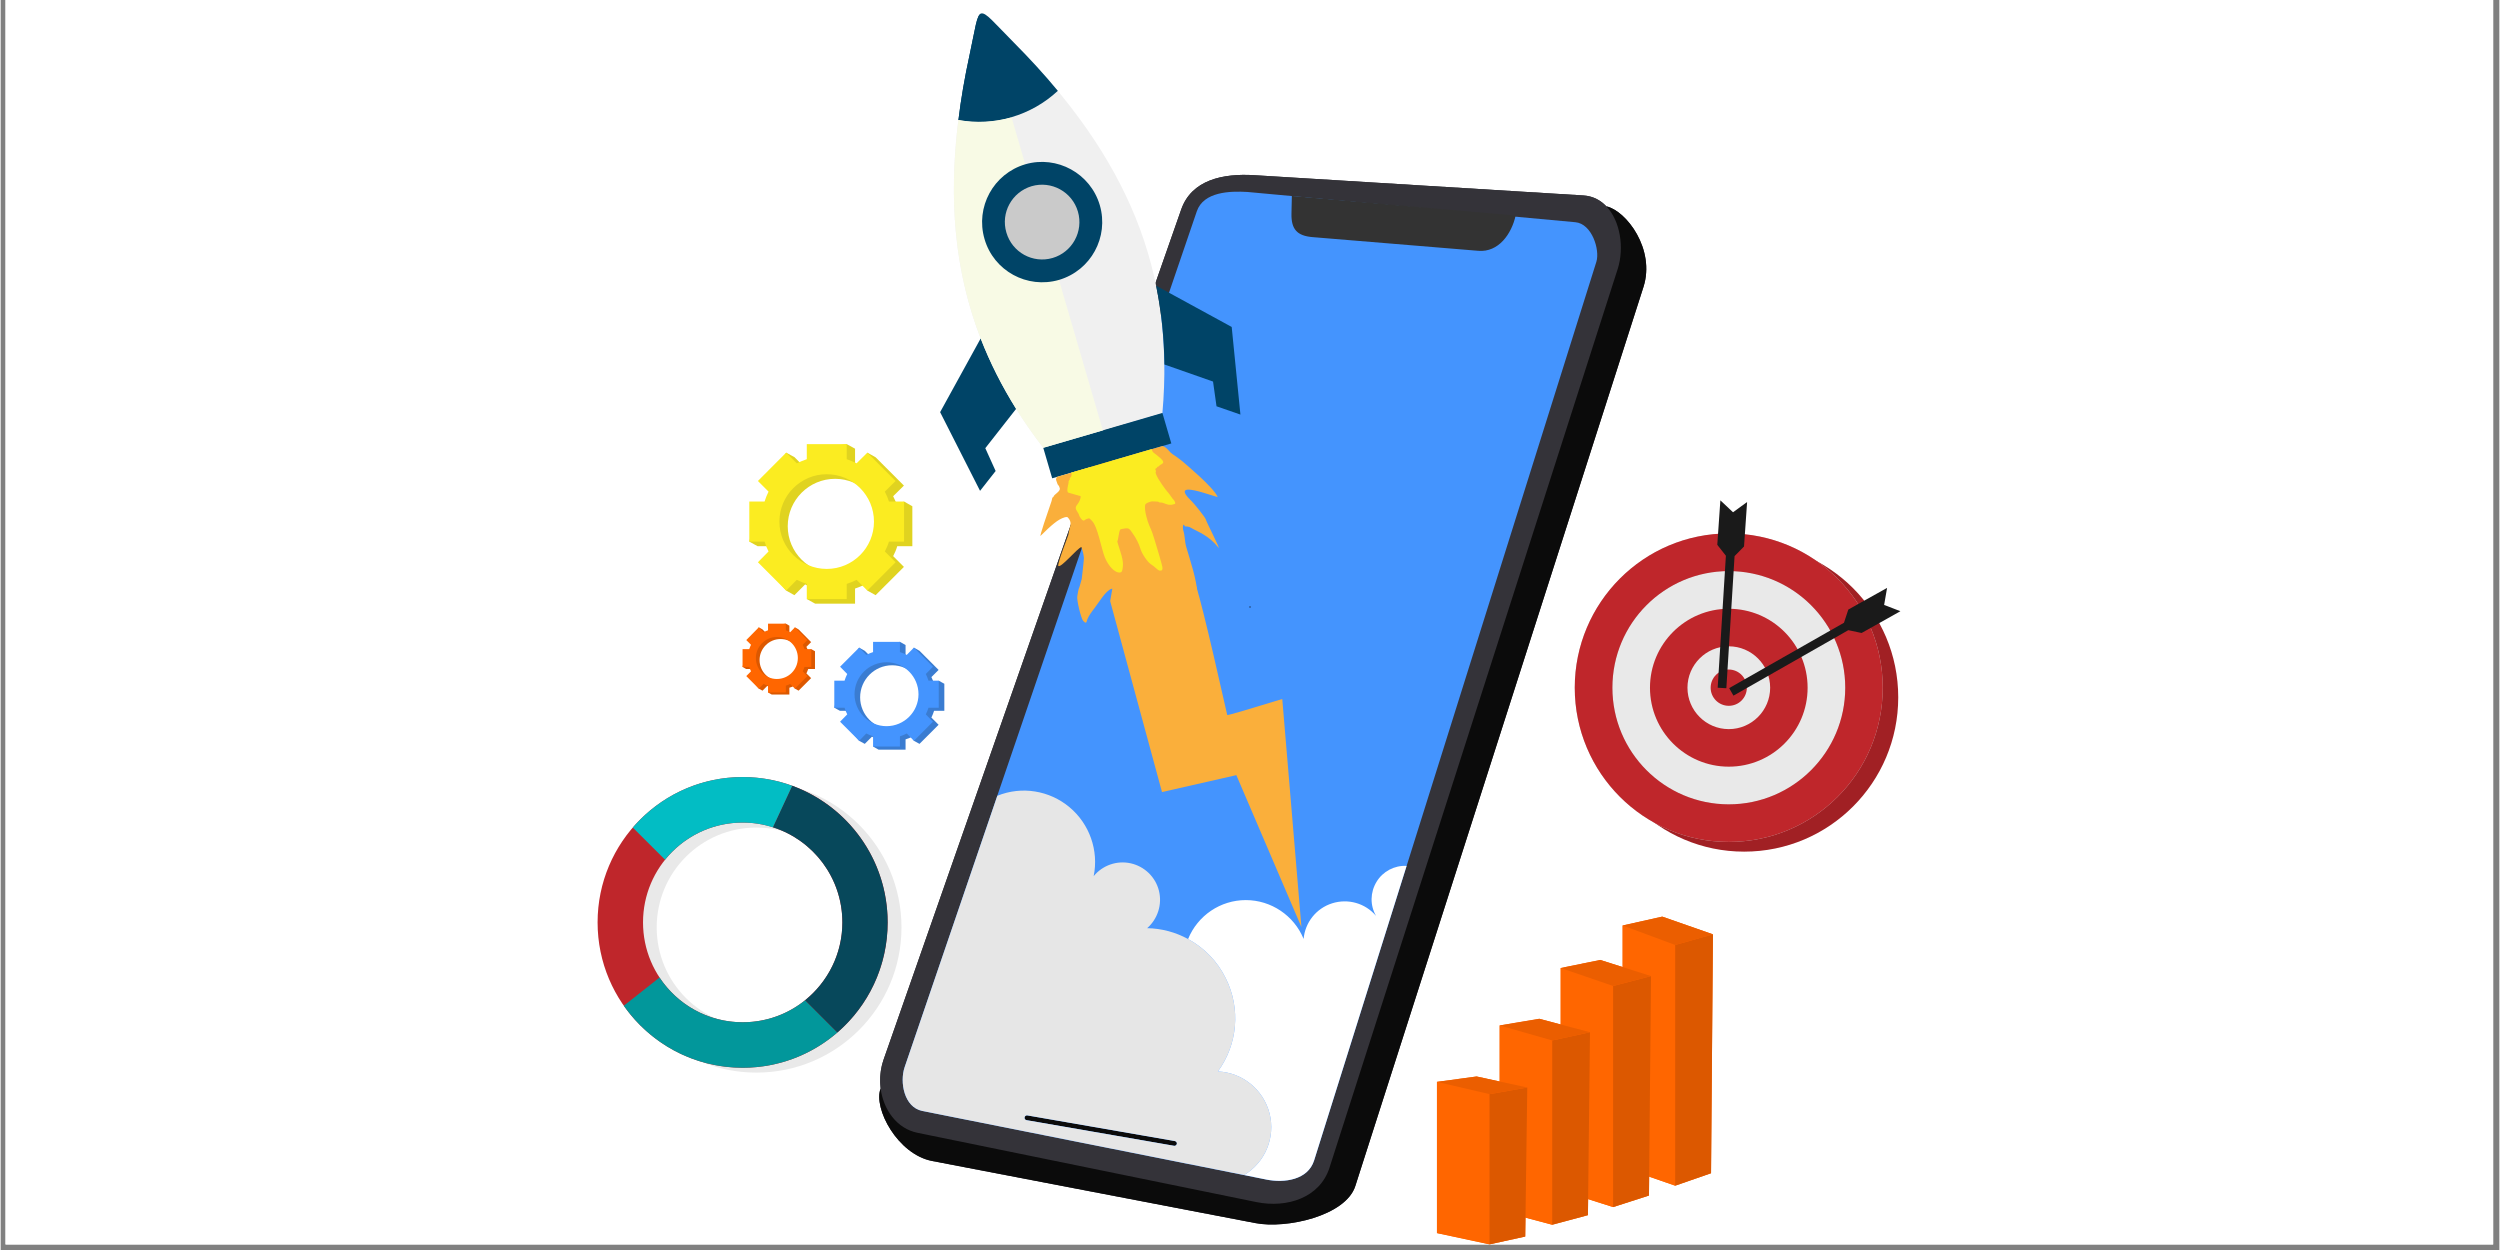 <svg xmlns="http://www.w3.org/2000/svg" xmlns:xlink="http://www.w3.org/1999/xlink" width="300" viewBox="0 0 224.88 112.5" height="150" preserveAspectRatio="xMidYMid meet"><rect x="0" y="0" width="224.88" height="112.5" fill="#808080" stroke="none"/><defs><g></g><clipPath id="96f8aa4e25"><path d="M 0.438 0 L 224.324 0 L 224.324 112.004 L 0.438 112.004 Z M 0.438 0 " clip-rule="nonzero"></path></clipPath><clipPath id="7e932f32e6"><path d="M 143 48 L 170.953 48 L 170.953 77 L 143 77 Z M 143 48 " clip-rule="nonzero"></path></clipPath><clipPath id="702ddede35"><path d="M 155 52 L 170.953 52 L 170.953 63 L 155 63 Z M 155 52 " clip-rule="nonzero"></path></clipPath><clipPath id="5afd75281e"><path d="M 53.723 69 L 80 69 L 80 97 L 53.723 97 Z M 53.723 69 " clip-rule="nonzero"></path></clipPath></defs><g clip-path="url(#96f8aa4e25)"><path fill="#ffffff" d="M 0.438 0 L 224.441 0 L 224.441 112.004 L 0.438 112.004 Z M 0.438 0 " fill-opacity="1" fill-rule="nonzero"></path><path fill="#ffffff" d="M 0.438 0 L 224.441 0 L 224.441 112.004 L 0.438 112.004 Z M 0.438 0 " fill-opacity="1" fill-rule="nonzero"></path></g><g clip-path="url(#7e932f32e6)"><path fill="#a12024" d="M 156.914 48.871 C 164.574 48.871 170.781 55.09 170.781 62.762 C 170.781 70.43 164.574 76.648 156.914 76.648 C 149.27 76.648 143.062 70.43 143.062 62.762 C 143.062 55.09 149.27 48.871 156.914 48.871 Z M 156.914 48.871 " fill-opacity="1" fill-rule="evenodd"></path></g><path fill="#cccccc" d="M 155.531 48.008 C 163.191 48.008 169.387 54.227 169.387 61.895 C 169.387 69.566 163.191 75.773 155.531 75.773 C 147.875 75.773 141.668 69.566 141.668 61.895 C 141.668 54.227 147.875 48.008 155.531 48.008 Z M 155.531 48.008 " fill-opacity="1" fill-rule="evenodd"></path><path fill="#e9e9e9" d="M 155.531 51.398 C 161.312 51.398 166.012 56.094 166.012 61.895 C 166.012 67.688 161.312 72.391 155.531 72.391 C 149.742 72.391 145.055 67.688 145.055 61.895 C 145.055 56.094 149.742 51.398 155.531 51.398 Z M 155.531 51.398 " fill-opacity="1" fill-rule="evenodd"></path><path fill="#bf262b" d="M 155.531 72.391 C 149.742 72.391 145.055 67.688 145.055 61.895 C 145.055 56.094 149.742 51.398 155.531 51.398 C 161.312 51.398 166.012 56.094 166.012 61.895 C 166.012 67.688 161.312 72.391 155.531 72.391 Z M 169.387 61.895 C 169.387 54.227 163.191 48.008 155.531 48.008 C 147.875 48.008 141.668 54.227 141.668 61.895 C 141.668 69.566 147.875 75.773 155.531 75.773 C 163.191 75.773 169.387 69.566 169.387 61.895 Z M 169.387 61.895 " fill-opacity="1" fill-rule="evenodd"></path><path fill="#bf262b" d="M 148.438 61.895 C 148.438 65.816 151.617 69 155.531 69 C 159.449 69 162.625 65.816 162.625 61.895 C 162.625 57.973 159.449 54.789 155.531 54.789 C 151.617 54.789 148.438 57.973 148.438 61.895 Z M 155.531 65.621 C 153.484 65.621 151.812 63.949 151.812 61.895 C 151.812 59.844 153.484 58.168 155.531 58.168 C 157.582 58.168 159.254 59.844 159.254 61.895 C 159.254 63.949 157.582 65.621 155.531 65.621 Z M 155.531 65.621 " fill-opacity="1" fill-rule="evenodd"></path><path fill="#bf262b" d="M 155.531 60.258 C 156.43 60.258 157.156 60.996 157.156 61.895 C 157.156 62.797 156.43 63.523 155.531 63.523 C 154.633 63.523 153.898 62.797 153.898 61.895 C 153.898 60.996 154.633 60.258 155.531 60.258 Z M 155.531 60.258 " fill-opacity="1" fill-rule="evenodd"></path><g clip-path="url(#702ddede35)"><path fill="#1a1a1a" d="M 169.777 52.91 L 169.512 54.445 L 170.977 55.008 L 167.484 56.969 L 166.289 56.715 L 155.949 62.609 L 155.566 61.93 L 165.898 56.047 L 166.289 54.859 Z M 169.777 52.91 " fill-opacity="1" fill-rule="evenodd"></path></g><path fill="#1a1a1a" d="M 154.773 45.031 L 155.914 46.105 L 157.18 45.18 L 156.902 49.184 L 156.051 50.051 L 155.312 61.941 L 154.531 61.895 L 155.27 50.016 L 154.496 49.035 Z M 154.773 45.031 " fill-opacity="1" fill-rule="evenodd"></path><path fill="#343339" d="M 112.82 15.766 L 142.449 17.59 C 143.328 17.648 144.039 18.039 144.582 18.652 C 144.559 18.617 144.535 18.594 144.512 18.57 C 146.32 18.973 148.934 22.445 147.852 25.824 L 121.918 106.742 C 121.055 109.434 115.699 110.621 112.926 110.078 L 83.812 104.484 C 80.738 103.883 78.516 99.766 79.195 97.965 C 79.094 97.102 79.172 96.199 79.461 95.371 L 106.246 18.859 C 107.18 16.184 110 15.594 112.82 15.766 Z M 112.82 15.766 " fill-opacity="1" fill-rule="evenodd"></path><path fill="#343339" d="M 112.82 15.766 L 142.449 17.59 C 145.273 17.762 146.402 21.488 145.539 24.188 L 119.594 105.094 C 118.73 107.793 115.781 108.75 113.016 108.188 L 82.535 101.957 C 79.773 101.391 78.527 98.047 79.461 95.371 L 106.246 18.859 C 107.18 16.184 110 15.594 112.82 15.766 Z M 112.82 15.766 " fill-opacity="1" fill-rule="evenodd"></path><path fill="#4494fe" d="M 112.211 17.277 C 110.656 17.184 108.262 17.242 107.652 19.02 L 81.359 96.039 C 80.898 97.391 81.305 99.648 82.938 99.984 L 113.949 106.168 C 115.516 106.48 117.656 106.203 118.211 104.438 L 143.613 23.562 C 143.949 22.48 143.211 20.137 141.727 20 Z M 112.211 17.277 " fill-opacity="1" fill-rule="evenodd"></path><path fill="#333333" d="M 116.207 17.637 L 136.348 19.398 C 135.98 21.062 134.805 22.723 132.996 22.574 L 118.062 21.34 C 116.68 21.223 116.148 20.633 116.172 19.25 Z M 116.207 17.637 " fill-opacity="1" fill-rule="evenodd"></path><path fill="#0b0b0b" d="M 92.402 100.387 L 105.672 102.695 C 105.797 102.719 105.879 102.832 105.855 102.949 C 105.832 103.062 105.715 103.145 105.602 103.121 L 92.336 100.816 C 92.207 100.793 92.129 100.688 92.152 100.562 C 92.176 100.445 92.289 100.363 92.402 100.387 Z M 92.402 100.387 " fill-opacity="1" fill-rule="evenodd"></path><path fill="#0b0b0b" d="M 144.512 18.57 C 146.32 18.973 148.934 22.445 147.852 25.824 L 121.918 106.742 C 121.055 109.434 115.699 110.621 112.926 110.078 L 83.812 104.484 C 80.738 103.883 78.516 99.766 79.195 97.965 C 79.449 99.859 80.637 101.578 82.535 101.957 L 113.016 108.188 C 115.781 108.75 118.73 107.793 119.594 105.094 L 145.539 24.188 C 146.137 22.297 145.766 19.883 144.512 18.57 Z M 144.512 18.57 " fill-opacity="1" fill-rule="evenodd"></path><path fill="#e6e6e6" d="M 106.867 84.516 C 105.762 83.906 104.496 83.559 103.184 83.535 C 104.137 82.703 104.555 81.391 104.242 80.156 C 103.93 78.922 102.941 77.977 101.707 77.699 C 100.465 77.422 99.176 77.871 98.371 78.852 C 98.84 76.547 98 74.156 96.191 72.645 C 94.387 71.137 91.887 70.73 89.699 71.621 L 81.359 96.039 C 80.898 97.391 81.305 99.648 82.938 99.984 L 111.91 105.754 C 113.812 104.621 114.746 102.359 114.203 100.215 C 113.652 98.07 111.762 96.523 109.551 96.43 C 111.336 93.996 111.613 90.77 110.266 88.059 C 109.516 86.523 108.32 85.301 106.867 84.516 Z M 92.402 100.387 L 105.672 102.695 C 105.797 102.719 105.879 102.832 105.855 102.949 C 105.832 103.062 105.715 103.145 105.602 103.121 L 92.336 100.816 C 92.207 100.793 92.129 100.688 92.152 100.562 C 92.176 100.445 92.289 100.363 92.402 100.387 Z M 92.402 100.387 " fill-opacity="1" fill-rule="evenodd"></path><path fill="#ffffff" d="M 112.062 81.008 C 109.781 81.008 107.73 82.395 106.867 84.516 C 108.32 85.301 109.516 86.523 110.266 88.059 C 111.613 90.77 111.336 93.996 109.551 96.43 C 111.762 96.523 113.652 98.07 114.203 100.215 C 114.746 102.359 113.812 104.621 111.91 105.754 L 113.949 106.168 C 115.516 106.48 117.656 106.203 118.211 104.438 L 126.535 77.93 C 125.441 77.871 124.395 78.426 123.832 79.359 C 123.254 80.305 123.23 81.48 123.785 82.43 C 122.816 81.285 121.262 80.848 119.836 81.297 C 118.406 81.746 117.395 83.016 117.266 84.504 C 116.402 82.395 114.34 81.008 112.062 81.008 Z M 112.062 81.008 " fill-opacity="1" fill-rule="evenodd"></path><path fill="#faaf3b" d="M 111.211 69.762 C 115.125 78.887 117.07 83.441 117.07 83.441 C 115.918 69.75 115.344 62.91 115.344 62.91 C 112.105 63.902 110.461 64.387 110.391 64.352 C 108.551 56.176 107.535 52.125 107.352 52.207 L 101.812 42.887 L 99.855 54.098 C 102.965 65.551 104.52 71.285 104.52 71.285 C 108.977 70.27 111.211 69.762 111.211 69.762 Z M 111.211 69.762 " fill-opacity="1" fill-rule="evenodd"></path><path fill="#f0f0f0" d="M 104.555 37.199 C 105.684 24.418 101.488 14.223 91.148 3.793 C 87.637 0.254 88.246 0.078 87.199 4.957 C 84.09 19.309 86.035 30.176 93.855 40.324 Z M 104.555 37.199 " fill-opacity="1" fill-rule="evenodd"></path><path fill="#004467" d="M 104.555 37.164 L 93.832 40.301 L 94.637 43.047 L 105.359 39.91 Z M 104.555 37.164 " fill-opacity="1" fill-rule="evenodd"></path><path fill="#004467" d="M 104.738 32.805 C 104.703 30.359 104.461 27.992 103.988 25.711 L 110.793 29.426 L 111.578 37.312 L 109.426 36.566 L 109.113 34.34 Z M 104.738 32.805 " fill-opacity="1" fill-rule="evenodd"></path><path fill="#004467" d="M 88.199 30.461 C 89.043 32.633 90.102 34.73 91.391 36.797 L 88.617 40.336 L 89.547 42.391 L 88.145 44.176 L 84.551 37.094 Z M 88.199 30.461 " fill-opacity="1" fill-rule="evenodd"></path><path fill="#004467" d="M 95.145 8.176 C 92.738 10.414 89.422 11.383 86.199 10.797 C 86.426 8.914 86.762 6.965 87.199 4.957 C 88.246 0.078 87.637 0.254 91.148 3.793 C 92.602 5.258 93.938 6.711 95.145 8.176 Z M 95.145 8.176 " fill-opacity="1" fill-rule="evenodd"></path><path fill="#004467" d="M 90.977 10.555 C 89.445 10.992 87.809 11.094 86.199 10.797 C 86.426 8.914 86.762 6.965 87.199 4.957 C 87.73 2.523 87.832 1.348 88.246 1.223 Z M 90.977 10.555 " fill-opacity="1" fill-rule="evenodd"></path><path fill="#f8fae5" d="M 86.199 10.797 C 87.809 11.094 89.445 10.992 90.977 10.555 L 99.199 38.734 L 93.832 40.301 L 93.844 40.312 C 92.945 39.148 92.129 37.984 91.391 36.797 C 90.102 34.73 89.043 32.633 88.199 30.461 C 85.91 24.523 85.277 18.121 86.199 10.797 Z M 86.199 10.797 " fill-opacity="1" fill-rule="evenodd"></path><path fill="#004467" d="M 92.219 14.785 C 89.352 15.629 87.707 18.641 88.547 21.512 C 89.375 24.383 92.383 26.02 95.25 25.191 C 98.117 24.348 99.762 21.34 98.922 18.465 C 98.082 15.605 95.074 13.957 92.219 14.785 Z M 92.219 14.785 " fill-opacity="1" fill-rule="evenodd"></path><path fill="#cacaca" d="M 92.785 16.758 C 91.012 17.289 89.984 19.145 90.516 20.934 C 91.035 22.711 92.887 23.738 94.672 23.219 C 96.445 22.699 97.473 20.832 96.953 19.043 C 96.434 17.266 94.57 16.238 92.785 16.758 Z M 92.785 16.758 " fill-opacity="1" fill-rule="evenodd"></path><path fill="#faaf3b" d="M 104.566 40.141 C 105.023 40.266 105.129 40.707 105.648 40.992 C 105.703 41.027 106.328 41.477 106.5 41.641 C 106.684 41.812 109.09 43.797 109.527 44.707 C 109.609 44.895 104.852 42.887 107.234 45.156 C 107.445 45.367 108.387 46.531 108.445 46.715 C 108.539 47.027 109.875 49.621 109.598 49.277 C 108.734 48.203 107.777 47.867 107.328 47.613 C 106.961 47.418 107.008 47.395 106.57 47.371 C 106.453 46.98 106.348 47.418 106.43 47.707 C 106.613 48.332 106.547 48.699 106.707 49.242 C 107.098 50.59 107.629 52.102 107.719 53.496 L 107.707 53.672 C 107.695 54.109 107.777 54.445 107.859 55.238 C 107.871 55.457 106.844 54.535 106.707 54.363 C 106.59 54.227 105.832 53.406 105.66 53.348 C 105.004 53.117 104.98 53.246 104.898 53.914 L 104.828 54.051 C 104.828 54.074 104.828 54.41 104.828 54.457 C 104.84 54.652 104.816 55.828 104.797 55.91 C 104.727 56.117 104.773 56.266 104.703 56.395 L 104.496 57.027 C 104.277 57.5 104.426 57.914 103.77 58.102 C 102.883 58.367 102.871 58.77 102.594 57.812 C 102.469 57.41 102.203 57.156 102.02 56.66 C 101.883 56.277 101.836 56.406 101.699 55.945 C 101.398 54.93 101.215 53.66 100.27 53.023 C 100.211 52.98 100.039 52.98 99.98 52.992 C 99.465 53.141 98.82 54.246 98.461 54.711 C 98.23 55.008 97.922 55.414 97.793 55.758 C 97.715 55.977 97.734 56.207 97.426 55.875 C 97.23 55.668 96.828 53.973 96.895 53.672 C 96.953 53.371 96.965 53.094 97.102 52.793 L 97.297 52.102 C 97.309 52.09 97.504 50.281 97.492 50.211 C 97.449 49.809 97.391 49.633 97.266 49.23 C 96.895 49.344 95.434 51.133 95.191 50.938 C 95.062 50.832 96.09 48.156 96.09 48.145 L 96.16 47.777 C 96.273 47.258 96.445 46.992 96.02 46.543 C 95.93 46.578 96.031 46.484 95.742 46.566 C 95.156 46.738 94.559 47.27 93.59 48.227 C 93.465 48.352 94.234 46.082 94.57 45.125 C 94.637 44.961 94.594 44.777 94.742 44.73 C 94.789 44.477 95.41 44.246 95.316 43.926 C 95.203 43.531 95.18 43.844 95.031 43.324 C 94.961 43.105 94.961 43.188 95.055 42.922 Z M 104.566 40.141 " fill-opacity="1" fill-rule="evenodd"></path><path fill="#fbec21" d="M 103.586 40.418 C 103.691 40.773 103.781 40.73 104.035 40.949 C 104.207 41.098 104.566 41.352 104.621 41.547 C 104.68 41.754 104.379 41.777 104.254 41.941 C 104.195 42.02 104.148 41.984 104.117 42.008 L 104.023 42.137 C 103.816 42.195 103.988 42.32 103.977 42.414 C 103.965 42.492 103.887 42.449 104.012 42.746 C 104.184 43.164 104.805 44.039 105.094 44.363 C 105.289 44.594 105.406 44.824 105.613 45.043 C 105.66 45.102 105.773 45.32 105.672 45.355 C 105.637 45.367 105.371 45.434 105.371 45.434 L 105.082 45.422 C 105.035 45.422 104.645 45.273 104.578 45.25 C 104.402 45.191 104.336 45.285 104.16 45.148 C 104.148 45.137 103.609 45.125 103.586 45.125 C 103.426 45.168 103.031 45.273 103 45.457 C 102.918 45.918 103.195 46.887 103.379 47.305 C 103.609 47.812 103.699 48.066 103.863 48.617 C 103.93 48.871 104.598 50.984 104.566 51.145 C 104.543 51.293 104.543 51.375 104.301 51.352 C 104.129 51.328 103.84 50.973 103.609 50.844 C 103.219 50.625 102.699 49.816 102.574 49.379 C 102.445 48.918 102.156 48.387 101.883 48.008 C 101.57 47.57 101.57 47.477 100.996 47.594 C 100.707 47.637 100.742 47.672 100.672 47.914 L 100.547 48.586 C 100.5 48.859 100.441 48.574 100.582 49.035 C 100.754 49.609 101.074 50.406 100.996 50.996 C 100.949 51.352 100.949 51.594 100.57 51.516 C 100.039 51.398 99.555 50.625 99.371 50.152 C 99.07 49.414 98.727 47.352 98.207 46.867 C 97.934 46.59 98.023 46.625 97.691 46.727 C 97.562 46.762 97.461 47.109 97.102 46.473 L 97.012 46.242 C 96.828 45.895 96.605 45.746 96.895 45.41 C 96.965 45.332 97.09 45.125 97.125 45.02 C 97.137 45.008 97.23 44.707 97.184 44.652 C 97.184 44.652 96.203 44.363 96.137 44.352 C 95.836 44.316 96.137 43.484 96.113 43.395 C 96.078 43.289 96.227 43.152 96.227 43.129 C 96.227 43.105 96.18 43.012 96.297 42.953 C 96.41 42.887 96.285 42.934 96.379 42.77 C 96.41 42.699 96.367 42.609 96.344 42.539 Z M 103.586 40.418 " fill-opacity="1" fill-rule="evenodd"></path><path fill="#ff6600" d="M 145.977 83.293 L 145.977 105.07 L 150.707 106.711 L 153.934 105.59 L 154.105 84.09 L 149.543 82.496 Z M 145.977 83.293 " fill-opacity="1" fill-rule="evenodd"></path><path fill="#ff6600" d="M 150.707 85.047 L 145.977 83.293 L 145.977 105.07 L 150.707 106.711 Z M 150.707 85.047 " fill-opacity="1" fill-rule="evenodd"></path><path fill="#dc5800" d="M 150.707 85.047 L 150.707 106.711 L 153.934 105.59 L 154.105 84.09 Z M 150.707 85.047 " fill-opacity="1" fill-rule="evenodd"></path><path fill="#eb5e00" d="M 145.977 83.293 L 150.707 85.047 L 154.105 84.09 L 149.543 82.496 Z M 145.977 83.293 " fill-opacity="1" fill-rule="evenodd"></path><path fill="#ff6600" d="M 140.402 87.121 L 140.402 107.137 L 145.121 108.637 L 148.348 107.598 L 148.531 87.848 L 143.961 86.395 Z M 140.402 87.121 " fill-opacity="1" fill-rule="evenodd"></path><path fill="#ff6600" d="M 145.121 88.738 L 140.402 87.121 L 140.402 107.137 L 145.121 108.637 Z M 145.121 88.738 " fill-opacity="1" fill-rule="evenodd"></path><path fill="#dc5800" d="M 145.121 88.738 L 145.121 108.637 L 148.348 107.598 L 148.531 87.848 Z M 145.121 88.738 " fill-opacity="1" fill-rule="evenodd"></path><path fill="#eb5e00" d="M 140.402 87.121 L 145.121 88.738 L 148.531 87.848 L 143.961 86.395 Z M 140.402 87.121 " fill-opacity="1" fill-rule="evenodd"></path><path fill="#ff6600" d="M 134.91 92.289 L 134.91 108.969 L 139.641 110.227 L 142.855 109.363 L 143.039 92.902 L 138.477 91.691 Z M 134.91 92.289 " fill-opacity="1" fill-rule="evenodd"></path><path fill="#ff6600" d="M 139.641 93.641 L 134.91 92.289 L 134.91 108.969 L 139.641 110.227 Z M 139.641 93.641 " fill-opacity="1" fill-rule="evenodd"></path><path fill="#dc5800" d="M 139.641 93.641 L 139.641 110.227 L 142.855 109.363 L 143.039 92.902 Z M 139.641 93.641 " fill-opacity="1" fill-rule="evenodd"></path><path fill="#eb5e00" d="M 134.91 92.289 L 139.641 93.641 L 143.039 92.902 L 138.477 91.691 Z M 134.91 92.289 " fill-opacity="1" fill-rule="evenodd"></path><path fill="#ff6600" d="M 129.266 97.367 L 129.266 110.977 L 134 111.992 L 137.211 111.289 L 137.395 97.875 L 132.836 96.883 Z M 129.266 97.367 " fill-opacity="1" fill-rule="evenodd"></path><path fill="#ff6600" d="M 134 98.473 L 129.266 97.367 L 129.266 110.977 L 134 111.992 Z M 134 98.473 " fill-opacity="1" fill-rule="evenodd"></path><path fill="#dc5800" d="M 134 98.473 L 134 111.992 L 137.211 111.289 L 137.395 97.875 Z M 134 98.473 " fill-opacity="1" fill-rule="evenodd"></path><path fill="#eb5e00" d="M 129.266 97.367 L 134 98.473 L 137.395 97.875 L 132.836 96.883 Z M 129.266 97.367 " fill-opacity="1" fill-rule="evenodd"></path><path fill="#e0d320" d="M 79.344 47.359 C 79.344 45.008 77.445 43.094 75.098 43.094 C 72.746 43.094 70.836 45.008 70.836 47.359 C 70.836 49.715 72.746 51.617 75.098 51.617 C 77.445 51.617 79.344 49.715 79.344 47.359 Z M 77.781 42.113 L 78 40.738 L 78.746 41.156 L 81.293 43.703 L 80.324 44.66 C 80.473 44.949 80.602 45.25 80.691 45.562 L 81.305 45.137 L 82.051 45.562 L 82.051 49.16 L 80.691 49.16 C 80.602 49.473 80.473 49.773 80.324 50.051 L 81.293 51.02 L 78.746 53.566 L 78 53.152 L 77.781 52.598 C 77.504 52.75 77.203 52.863 76.895 52.969 L 76.895 54.328 L 73.301 54.328 L 72.551 53.914 L 73.301 52.957 C 72.988 52.863 72.691 52.75 72.402 52.598 L 71.434 53.566 L 70.695 53.152 L 68.891 51.02 L 69.855 50.051 C 69.719 49.773 69.59 49.473 69.488 49.16 L 68.129 49.16 L 67.379 48.746 L 68.129 45.562 L 69.488 45.562 C 69.59 45.25 69.719 44.949 69.855 44.66 L 68.902 43.691 L 70.695 40.738 L 71.445 41.145 L 72.402 42.113 C 72.691 41.973 72.988 41.848 73.301 41.742 L 73.301 40.383 L 76.145 39.969 L 76.895 40.383 L 76.895 41.742 C 77.203 41.848 77.504 41.973 77.781 42.113 Z M 77.781 42.113 " fill-opacity="1" fill-rule="evenodd"></path><path fill="#fbec21" d="M 78.598 46.945 C 78.598 44.594 76.695 42.68 74.348 42.68 C 72 42.68 70.086 44.594 70.086 46.945 C 70.086 49.301 72 51.203 74.348 51.203 C 76.695 51.203 78.598 49.301 78.598 46.945 Z M 77.031 41.699 L 78 40.738 L 80.543 43.289 L 79.574 44.246 C 79.727 44.535 79.852 44.836 79.945 45.137 L 81.305 45.137 L 81.305 48.746 L 79.945 48.746 C 79.852 49.059 79.727 49.344 79.574 49.633 L 80.543 50.602 L 78 53.152 L 77.031 52.184 C 76.754 52.332 76.453 52.449 76.145 52.551 L 76.145 53.914 L 72.551 53.914 L 72.551 52.551 C 72.242 52.449 71.941 52.332 71.652 52.184 L 70.695 53.152 L 68.152 50.602 L 69.109 49.633 C 68.969 49.344 68.844 49.059 68.75 48.746 L 67.379 48.746 L 67.379 45.137 L 68.75 45.137 C 68.844 44.836 68.969 44.535 69.109 44.246 L 68.152 43.289 L 70.695 40.738 L 71.652 41.699 C 71.941 41.559 72.242 41.434 72.551 41.328 L 72.551 39.969 L 76.145 39.969 L 76.145 41.328 C 76.453 41.434 76.754 41.559 77.031 41.699 Z M 77.031 41.699 " fill-opacity="1" fill-rule="evenodd"></path><path fill="#3a7cd1" d="M 83.098 62.762 C 83.098 61.168 81.82 59.875 80.23 59.875 C 78.645 59.875 77.352 61.168 77.352 62.762 C 77.352 64.352 78.645 65.633 80.23 65.633 C 81.82 65.633 83.098 64.352 83.098 62.762 Z M 82.039 59.219 L 82.191 58.285 L 82.695 58.574 L 84.414 60.293 L 83.766 60.938 C 83.859 61.133 83.941 61.332 84.008 61.539 L 84.426 61.262 L 84.93 61.539 L 84.93 63.973 L 84.008 63.973 C 83.941 64.18 83.859 64.387 83.766 64.582 L 84.414 65.23 L 82.695 66.949 L 82.191 66.672 L 82.039 66.301 C 81.855 66.395 81.648 66.488 81.441 66.543 L 81.441 67.469 L 79.012 67.469 L 78.516 67.191 L 79.012 66.543 C 78.805 66.477 78.609 66.395 78.414 66.301 L 77.77 66.949 L 77.262 66.672 L 76.039 65.23 L 76.695 64.582 C 76.605 64.387 76.512 64.18 76.453 63.973 L 75.535 63.973 L 75.027 63.695 L 75.535 61.539 L 76.453 61.539 C 76.512 61.332 76.605 61.133 76.695 60.938 L 76.051 60.293 L 77.262 58.285 L 77.77 58.574 L 78.414 59.219 C 78.609 59.129 78.805 59.035 79.012 58.977 L 79.012 58.055 L 80.934 57.766 L 81.441 58.055 L 81.441 58.977 C 81.648 59.035 81.855 59.129 82.039 59.219 Z M 82.039 59.219 " fill-opacity="1" fill-rule="evenodd"></path><path fill="#4494fe" d="M 82.605 62.484 C 82.605 60.891 81.316 59.602 79.727 59.602 C 78.137 59.602 76.848 60.891 76.848 62.484 C 76.848 64.062 78.137 65.355 79.727 65.355 C 81.316 65.355 82.605 64.062 82.605 62.484 Z M 81.547 58.941 L 82.191 58.285 L 83.906 60.004 L 83.262 60.66 C 83.352 60.855 83.445 61.055 83.504 61.262 L 84.426 61.262 L 84.426 63.695 L 83.504 63.695 C 83.445 63.902 83.352 64.109 83.262 64.293 L 83.906 64.953 L 82.191 66.672 L 81.547 66.012 C 81.348 66.117 81.152 66.199 80.934 66.266 L 80.934 67.191 L 78.516 67.191 L 78.516 66.266 C 78.297 66.199 78.102 66.117 77.906 66.012 L 77.262 66.672 L 75.547 64.953 L 76.191 64.293 C 76.098 64.109 76.008 63.902 75.949 63.695 L 75.027 63.695 L 75.027 61.262 L 75.949 61.262 C 76.008 61.055 76.098 60.855 76.191 60.66 L 75.547 60.004 L 77.262 58.285 L 77.906 58.941 C 78.102 58.84 78.297 58.758 78.516 58.688 L 78.516 57.766 L 80.934 57.766 L 80.934 58.688 C 81.152 58.758 81.348 58.84 81.547 58.941 Z M 81.547 58.941 " fill-opacity="1" fill-rule="evenodd"></path><path fill="#e9e9e9" d="M 68.016 92.453 C 63.062 92.453 59.043 88.426 59.043 83.465 C 59.043 78.496 63.062 74.48 68.016 74.48 C 72.965 74.48 76.984 78.496 76.984 83.465 C 76.984 88.426 72.965 92.453 68.016 92.453 Z M 81.074 83.465 C 81.074 76.246 75.223 70.387 68.016 70.387 C 60.805 70.387 54.957 76.246 54.957 83.465 C 54.957 90.688 60.805 96.535 68.016 96.535 C 75.223 96.535 81.074 90.688 81.074 83.465 Z M 81.074 83.465 " fill-opacity="1" fill-rule="evenodd"></path><g clip-path="url(#5afd75281e)"><path fill="#bf262b" d="M 66.781 92.004 C 61.82 92.004 57.812 87.977 57.812 83.016 C 57.812 78.055 61.82 74.031 66.781 74.031 C 71.734 74.031 75.754 78.055 75.754 83.016 C 75.754 87.977 71.734 92.004 66.781 92.004 Z M 79.828 83.016 C 79.828 75.797 73.992 69.934 66.781 69.934 C 59.574 69.934 53.723 75.797 53.723 83.016 C 53.723 90.238 59.574 96.098 66.781 96.098 C 73.992 96.098 79.828 90.238 79.828 83.016 Z M 79.828 83.016 " fill-opacity="1" fill-rule="evenodd"></path></g><path fill="#02979b" d="M 72.402 90.02 C 70.871 91.266 68.914 92.004 66.781 92.004 C 63.648 92.004 60.898 90.398 59.297 87.977 L 56.082 90.516 C 58.445 93.895 62.348 96.098 66.781 96.098 C 70.039 96.098 73.012 94.898 75.305 92.926 Z M 72.402 90.02 " fill-opacity="1" fill-rule="evenodd"></path><path fill="#07485b" d="M 75.754 83.016 C 75.754 85.844 74.441 88.367 72.402 90.02 L 75.305 92.926 C 78.078 90.527 79.828 86.973 79.828 83.016 C 79.828 77.363 76.246 72.555 71.238 70.719 L 69.5 74.457 C 73.129 75.609 75.754 79.004 75.754 83.016 Z M 75.754 83.016 " fill-opacity="1" fill-rule="evenodd"></path><path fill="#02bdc4" d="M 59.793 77.375 C 61.438 75.332 63.949 74.031 66.781 74.031 C 67.727 74.031 68.648 74.18 69.5 74.457 L 71.238 70.719 C 69.844 70.211 68.348 69.934 66.781 69.934 C 62.82 69.934 59.285 71.699 56.891 74.48 Z M 59.793 77.375 " fill-opacity="1" fill-rule="evenodd"></path><path fill="#dc5800" d="M 72.078 59.402 C 72.078 58.367 71.238 57.512 70.191 57.512 C 69.145 57.512 68.301 58.367 68.301 59.402 C 68.301 60.453 69.145 61.297 70.191 61.297 C 71.238 61.297 72.078 60.453 72.078 59.402 Z M 71.387 57.086 L 71.48 56.461 L 71.812 56.648 L 72.941 57.789 L 72.516 58.215 C 72.574 58.344 72.633 58.469 72.68 58.609 L 72.953 58.422 L 73.289 58.609 L 73.289 60.211 L 72.68 60.211 C 72.633 60.352 72.574 60.477 72.516 60.605 L 72.941 61.031 L 71.812 62.16 L 71.48 61.977 L 71.387 61.734 C 71.262 61.805 71.125 61.859 70.984 61.895 L 70.984 62.508 L 69.395 62.508 L 69.062 62.324 L 69.395 61.895 C 69.258 61.848 69.121 61.805 68.992 61.734 L 68.566 62.16 L 68.234 61.977 L 67.438 61.031 L 67.863 60.605 C 67.809 60.477 67.75 60.352 67.703 60.211 L 67.094 60.211 L 66.77 60.027 L 67.094 58.609 L 67.703 58.609 C 67.75 58.469 67.809 58.344 67.863 58.215 L 67.438 57.777 L 68.234 56.461 L 68.566 56.648 L 68.992 57.086 C 69.121 57.016 69.258 56.957 69.395 56.914 L 69.395 56.312 L 70.664 56.129 L 70.984 56.312 L 70.984 56.914 C 71.125 56.957 71.262 57.016 71.387 57.086 Z M 71.387 57.086 " fill-opacity="1" fill-rule="evenodd"></path><path fill="#ff6600" d="M 71.746 59.219 C 71.746 58.18 70.906 57.328 69.855 57.328 C 68.82 57.328 67.969 58.18 67.969 59.219 C 67.969 60.27 68.82 61.109 69.855 61.109 C 70.906 61.109 71.746 60.27 71.746 59.219 Z M 71.055 56.902 L 71.48 56.461 L 72.609 57.605 L 72.184 58.031 C 72.25 58.156 72.297 58.285 72.344 58.422 L 72.953 58.422 L 72.953 60.027 L 72.344 60.027 C 72.297 60.164 72.25 60.293 72.184 60.418 L 72.609 60.848 L 71.48 61.977 L 71.055 61.551 C 70.926 61.617 70.789 61.676 70.664 61.711 L 70.664 62.324 L 69.062 62.324 L 69.062 61.711 C 68.926 61.676 68.785 61.617 68.66 61.551 L 68.234 61.977 L 67.105 60.848 L 67.531 60.418 C 67.473 60.293 67.414 60.164 67.371 60.027 L 66.77 60.027 L 66.77 58.422 L 67.371 58.422 C 67.414 58.285 67.473 58.156 67.531 58.031 L 67.105 57.605 L 68.234 56.461 L 68.66 56.902 C 68.785 56.832 68.926 56.773 69.062 56.727 L 69.062 56.129 L 70.664 56.129 L 70.664 56.727 C 70.789 56.773 70.926 56.832 71.055 56.902 Z M 71.055 56.902 " fill-opacity="1" fill-rule="evenodd"></path><g fill="#000000" fill-opacity="1"><g transform="translate(112.309, 54.683)"><g><path d="M 0.125 0 C 0.113 0 0.102 -0.004 0.094 -0.016 C 0.082 -0.023 0.078 -0.035 0.078 -0.047 C 0.078 -0.066 0.082 -0.082 0.094 -0.094 C 0.102 -0.102 0.113 -0.109 0.125 -0.109 C 0.145 -0.109 0.16 -0.102 0.172 -0.094 C 0.18 -0.082 0.188 -0.066 0.188 -0.047 C 0.188 -0.035 0.18 -0.023 0.172 -0.016 C 0.16 -0.004 0.145 0 0.125 0 Z M 0.125 0 "></path></g></g></g></svg>